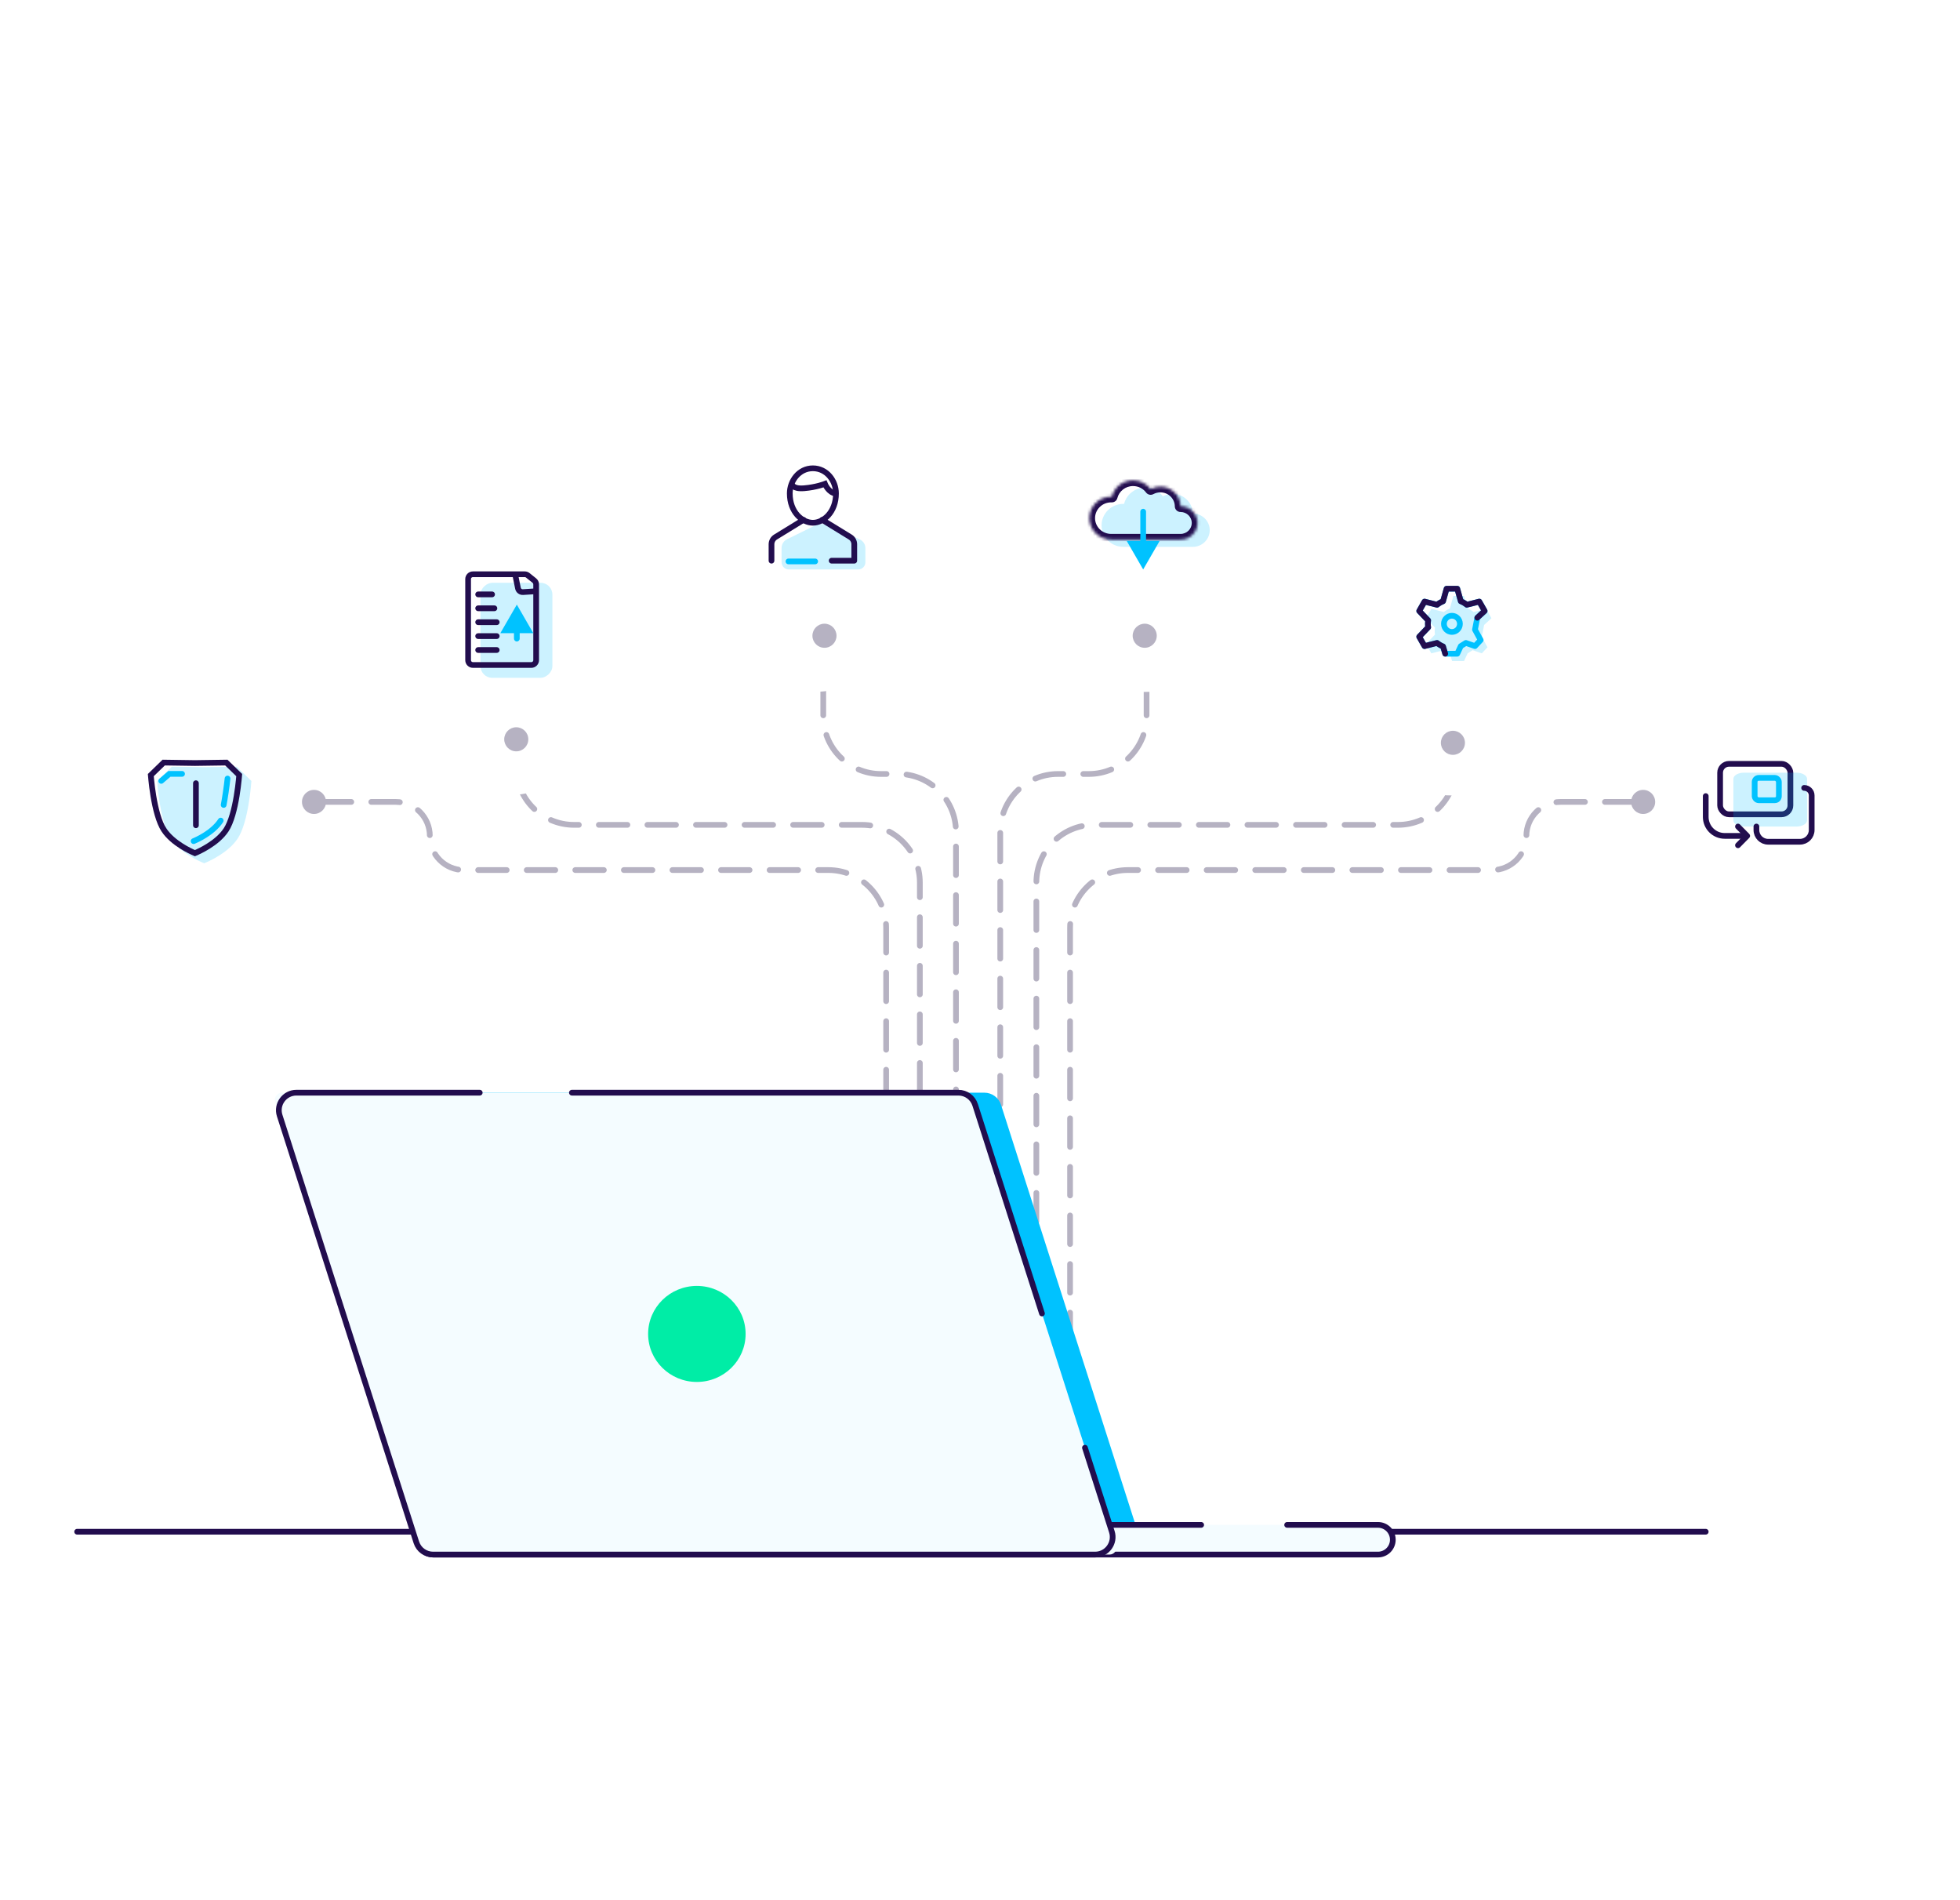 <svg width="686" height="665" viewBox="0 0 686 665" fill="none" xmlns="http://www.w3.org/2000/svg">
<path d="M571.726 280.616L546.155 280.616C539.571 280.616 534.234 285.954 534.234 292.537V292.537C534.234 299.121 528.896 304.458 522.313 304.458L394.75 304.458C383.58 304.458 374.524 313.514 374.524 324.684L374.524 494.663" stroke="#B6B2C2" stroke-width="2" stroke-miterlimit="16" stroke-linecap="round" stroke-linejoin="round" stroke-dasharray="10 7"/>
<path d="M509.508 257.863L509.508 268.417C509.508 279.587 500.453 288.643 489.282 288.643L382.952 288.643C371.781 288.643 362.726 297.698 362.726 308.869L362.726 470.514" stroke="#B6B2C2" stroke-width="2" stroke-miterlimit="16" stroke-linecap="round" stroke-linejoin="round" stroke-dasharray="10 7"/>
<path d="M401.301 223.31L401.301 250.615C401.301 261.786 392.245 270.841 381.075 270.841L370.311 270.841C359.14 270.841 350.085 279.897 350.085 291.067L350.085 396.072" stroke="#B6B2C2" stroke-width="2" stroke-miterlimit="16" stroke-linecap="round" stroke-linejoin="round" stroke-dasharray="10 7"/>
<path d="M112.95 280.616L138.521 280.616C145.105 280.616 150.442 285.954 150.442 292.537V292.537C150.442 299.121 155.779 304.458 162.363 304.458L289.926 304.458C301.096 304.458 310.152 313.514 310.152 324.684L310.152 395.229" stroke="#B6B2C2" stroke-width="2" stroke-miterlimit="16" stroke-linecap="round" stroke-linejoin="round" stroke-dasharray="10 7"/>
<path d="M180.693 257.863L180.693 268.417C180.694 279.587 189.749 288.643 200.919 288.643L301.724 288.643C312.895 288.643 321.95 297.698 321.95 308.869L321.95 395.23" stroke="#B6B2C2" stroke-width="2" stroke-miterlimit="16" stroke-linecap="round" stroke-linejoin="round" stroke-dasharray="10 7"/>
<path d="M288.143 223.31L288.143 250.615C288.143 261.786 297.198 270.841 308.369 270.841L314.365 270.841C325.535 270.841 334.591 279.897 334.591 291.067L334.591 396.072" stroke="#B6B2C2" stroke-width="2" stroke-miterlimit="16" stroke-linecap="round" stroke-linejoin="round" stroke-dasharray="10 7"/>
<g filter="url(#filter0_d_72_52591)">
<circle cx="69.452" cy="280.616" r="40.452" fill="white"/>
</g>
<path opacity="0.2" d="M82.848 268.297L71.489 268.46L60.131 268.297L54.99 273.286C54.99 273.286 55.905 287.603 59.794 293.442C63.135 298.464 69.815 301.415 71.461 302.083C73.107 301.415 79.844 298.459 83.185 293.442C87.075 287.606 87.99 273.286 87.99 273.286L82.848 268.297Z" fill="#00C2FF"/>
<path d="M68.239 267.008L68.253 267.008L68.267 267.008L79.213 266.851L83.722 271.227C83.719 271.275 83.714 271.326 83.71 271.381C83.678 271.777 83.628 272.353 83.555 273.062C83.41 274.481 83.177 276.431 82.823 278.56C82.47 280.691 81.999 282.986 81.381 285.098C80.76 287.223 80.007 289.1 79.117 290.436L79.117 290.436C77.558 292.777 75.172 294.68 72.919 296.095C70.974 297.317 69.182 298.142 68.225 298.548C67.272 298.142 65.494 297.319 63.562 296.098C61.324 294.685 58.951 292.781 57.391 290.437L57.391 290.436C55.579 287.716 54.401 282.878 53.684 278.559C53.331 276.431 53.098 274.48 52.953 273.061C52.88 272.352 52.83 271.777 52.798 271.381C52.793 271.326 52.789 271.275 52.785 271.227L57.295 266.851L68.239 267.008Z" stroke="#220D4E" stroke-width="2" stroke-linecap="round"/>
<path d="M63.719 270.802L59.298 270.802L56.438 273.254" stroke="#00C2FF" stroke-width="2" stroke-linecap="round"/>
<path d="M67.764 294.335C69.095 293.779 74.538 291.321 77.248 287.149" stroke="#00C2FF" stroke-width="2" stroke-linecap="round" stroke-linejoin="round"/>
<path d="M68.573 274.071L68.573 288.783" stroke="#220D4E" stroke-width="2" stroke-linecap="round"/>
<path d="M79.636 272.436C79.378 275.027 78.668 279.764 78.281 281.675" stroke="#00C2FF" stroke-width="2" stroke-linecap="round"/>
<g filter="url(#filter1_d_72_52591)">
<circle cx="40.452" cy="40.452" r="40.452" transform="matrix(-1 0 0 1 324.802 141.564)" fill="white"/>
</g>
<path opacity="0.2" d="M273.557 191.738V196.74C273.557 198.137 274.689 199.269 276.086 199.269H300.363C301.759 199.269 302.891 198.137 302.891 196.74V191.834C302.891 190.5 302.105 189.291 300.885 188.751L289.612 183.761C288.243 183.156 286.677 183.187 285.334 183.848L275.441 188.713C274.288 189.28 273.557 190.453 273.557 191.738Z" fill="#00C2FF"/>
<path d="M281.235 181.908L271.431 187.927C270.558 188.463 270.024 189.427 270.024 190.469V196.2M287.782 181.908L297.586 187.927C298.459 188.463 298.992 189.427 298.992 190.469V196.2H291.077" stroke="#220D4E" stroke-width="2" stroke-miterlimit="10" stroke-linecap="round" stroke-linejoin="round"/>
<path d="M285.302 196.456H275.966" stroke="#00C2FF" stroke-width="2" stroke-linecap="round"/>
<path d="M276.761 169.32C277.465 169.481 277.266 171.189 281.476 170.849C285.687 170.509 288.718 169.32 288.718 169.32C288.718 169.32 290.002 172.511 292.592 172.692" stroke="#220D4E" stroke-width="2" stroke-miterlimit="10"/>
<path d="M276.424 172.668C276.424 168.271 279.638 163.874 284.508 163.874C289.379 163.874 292.592 168.271 292.592 172.668C292.592 179.265 288.183 182.929 284.508 182.929C280.834 182.929 276.424 179.265 276.424 172.668Z" stroke="#220D4E" stroke-width="2" stroke-miterlimit="10" stroke-linecap="square"/>
<g filter="url(#filter2_d_72_52591)">
<circle cx="176.48" cy="218.253" r="40.452" fill="white"/>
</g>
<path d="M172.266 232.7H179.224C183.879 232.7 187.652 228.927 187.652 224.273V206.181C187.652 204.595 186.931 203.094 185.694 202.102C184.766 201.359 183.613 200.954 182.425 200.954H172.266C167.612 200.954 163.839 204.727 163.839 209.381V224.273C163.839 228.927 167.612 232.7 172.266 232.7Z" fill="white"/>
<rect opacity="0.2" x="168.168" y="237.192" width="33.253" height="25.167" rx="4.109" transform="rotate(-90 168.168 237.192)" fill="#00C2FF"/>
<path d="M165.524 232.7H185.966C186.897 232.7 187.652 231.945 187.652 231.015V204.481C187.652 203.969 187.419 203.485 187.02 203.166L184.723 201.324C184.424 201.084 184.052 200.954 183.669 200.954H165.524C164.593 200.954 163.839 201.708 163.839 202.639V231.015C163.839 231.945 164.593 232.7 165.524 232.7Z" stroke="#220D4E" stroke-width="2" stroke-linecap="round" stroke-linejoin="round"/>
<path d="M180.329 201.103L181.287 205.844C181.454 206.67 182.206 207.245 183.047 207.192L187.204 206.927" stroke="#220D4E" stroke-width="2" stroke-linecap="round" stroke-linejoin="round"/>
<path d="M167.356 207.995H172.227" stroke="#220D4E" stroke-width="2" stroke-linecap="round"/>
<path d="M167.356 212.861H173.039" stroke="#220D4E" stroke-width="2" stroke-linecap="round"/>
<path d="M167.356 217.727H173.851" stroke="#220D4E" stroke-width="2" stroke-linecap="round"/>
<path d="M167.356 222.593H173.851" stroke="#220D4E" stroke-width="2" stroke-linecap="round"/>
<path d="M167.356 227.459H173.851" stroke="#220D4E" stroke-width="2" stroke-linecap="round"/>
<path d="M179.892 223.478C179.892 224.03 180.339 224.478 180.892 224.478C181.444 224.478 181.892 224.03 181.892 223.478H179.892ZM180.892 211.57L175.118 221.57H186.665L180.892 211.57ZM181.892 223.478V220.57H179.892V223.478H181.892Z" fill="#00C2FF"/>
<g filter="url(#filter3_d_72_52591)">
<circle cx="40.452" cy="40.452" r="40.452" transform="matrix(-1 0 0 1 656 240.165)" fill="white"/>
</g>
<rect x="602.039" y="267.29" width="24.601" height="17.664" rx="3.109" stroke="#220D4E" stroke-width="2"/>
<path opacity="0.2" d="M606.681 287.056C606.681 288.257 608.331 289.231 610.366 289.231H628.791C630.826 289.231 632.476 288.257 632.476 287.056V272.561C632.476 271.36 630.826 270.386 628.791 270.386L610.366 270.386C608.331 270.386 606.681 271.36 606.681 272.561L606.681 287.056Z" fill="#00C2FF"/>
<rect x="614.13" y="272.206" width="8.479" height="7.832" rx="1.427" stroke="#00C2FF" stroke-width="2"/>
<path d="M614.742 289.231V290.448C614.742 292.717 616.582 294.557 618.851 294.557H629.98C632.249 294.557 634.089 292.717 634.089 290.448V278.35C634.089 276.893 632.907 275.712 631.45 275.712V275.712" stroke="#220D4E" stroke-width="2" stroke-linecap="round" stroke-linejoin="round"/>
<path d="M597.008 278.58V285.868C597.008 289.535 599.981 292.508 603.649 292.508H610.712" stroke="#220D4E" stroke-width="2" stroke-linecap="round" stroke-linejoin="round"/>
<path d="M608.293 289.231L611.518 292.509L608.293 295.786" stroke="#220D4E" stroke-width="2" stroke-linecap="round" stroke-linejoin="round"/>
<g filter="url(#filter4_d_72_52591)">
<circle cx="400.649" cy="182.016" r="40.452" fill="white"/>
</g>
<path opacity="0.2" fill-rule="evenodd" clip-rule="evenodd" d="M417.468 179.693H417.468H417.468C420.746 179.693 423.404 182.305 423.404 185.528C423.404 188.751 420.746 191.364 417.468 191.364C417.468 191.364 417.468 191.364 417.468 191.364H393.199C393.199 191.364 393.199 191.364 393.199 191.364C388.974 191.364 385.549 187.996 385.549 183.842C385.549 179.688 388.974 176.321 393.199 176.321C393.274 176.321 393.349 176.322 393.423 176.324C394.248 173.046 397.26 170.615 400.849 170.615C403.377 170.615 405.617 171.82 407.01 173.678C408.019 173.131 409.179 172.82 410.412 172.82C414.287 172.82 417.432 175.891 417.468 179.693Z" fill="#00C2FF"/>
<mask id="path-40-inside-1_72_52591" fill="white">
<path fill-rule="evenodd" clip-rule="evenodd" d="M413.185 177.164H413.185H413.185C416.463 177.164 419.12 179.777 419.12 183C419.12 186.223 416.463 188.835 413.185 188.835C413.185 188.835 413.185 188.835 413.185 188.835H388.916C388.916 188.835 388.916 188.835 388.916 188.835C384.691 188.835 381.266 185.468 381.266 181.314C381.266 177.16 384.691 173.793 388.916 173.793C388.991 173.793 389.065 173.794 389.14 173.796C389.965 170.518 392.977 168.087 396.566 168.087C399.093 168.087 401.334 169.292 402.727 171.149C403.736 170.603 404.895 170.292 406.128 170.292C410.004 170.292 413.149 173.363 413.185 177.164Z"/>
</mask>
<path d="M413.185 177.164L411.185 177.183C411.195 178.28 412.087 179.164 413.185 179.164V177.164ZM389.14 173.796L389.083 175.795C390.021 175.822 390.85 175.193 391.079 174.284L389.14 173.796ZM402.727 171.149L401.127 172.349C401.722 173.143 402.808 173.38 403.68 172.908L402.727 171.149ZM413.185 179.164H413.185V175.164H413.185V179.164ZM413.185 175.164H413.185V179.164H413.185V175.164ZM421.12 183C421.12 178.641 417.535 175.164 413.185 175.164V179.164C415.39 179.164 417.12 180.913 417.12 183H421.12ZM413.185 190.835C417.535 190.835 421.12 187.359 421.12 183H417.12C417.12 185.086 415.39 186.835 413.185 186.835V190.835ZM413.185 190.835C413.185 190.835 413.185 190.835 413.185 190.835C413.185 190.835 413.185 190.835 413.185 190.835C413.185 190.835 413.185 190.835 413.185 190.835H413.185H413.185C413.185 190.835 413.185 190.835 413.185 190.835C413.185 190.835 413.185 190.835 413.185 190.835C413.185 190.835 413.185 190.835 413.185 190.835C413.185 190.835 413.185 190.835 413.185 190.835C413.185 190.835 413.185 190.835 413.185 190.835H413.185H413.185C413.185 190.835 413.185 190.835 413.185 190.835C413.185 190.835 413.185 190.835 413.185 190.835C413.185 190.835 413.185 190.835 413.185 190.835C413.185 190.835 413.185 190.835 413.185 190.835H413.185H413.185C413.185 190.835 413.185 190.835 413.185 190.835C413.185 190.835 413.185 190.835 413.185 190.835C413.185 190.835 413.185 190.835 413.185 190.835H413.185H413.185C413.185 190.835 413.185 190.835 413.185 190.835C413.185 190.835 413.185 190.835 413.185 190.835C413.185 190.835 413.185 190.835 413.185 190.835C413.185 190.835 413.185 190.835 413.185 190.835H413.185C413.185 190.835 413.185 190.835 413.185 190.835C413.185 190.835 413.185 190.835 413.185 190.835C413.185 190.835 413.185 190.835 413.185 190.835H413.185H413.185C413.185 190.835 413.185 190.835 413.185 190.835C413.185 190.835 413.185 190.835 413.185 190.835C413.185 190.835 413.185 190.835 413.185 190.835H413.185H413.185C413.185 190.835 413.185 190.835 413.185 190.835C413.185 190.835 413.185 190.835 413.185 190.835C413.185 190.835 413.185 190.835 413.185 190.835H413.185C413.185 190.835 413.185 190.835 413.185 190.835C413.185 190.835 413.185 190.835 413.185 190.835C413.185 190.835 413.185 190.835 413.185 190.835C413.185 190.835 413.185 190.835 413.185 190.835H413.185C413.185 190.835 413.185 190.835 413.185 190.835C413.185 190.835 413.185 190.835 413.185 190.835C413.185 190.835 413.185 190.835 413.185 190.835H413.185H413.185C413.185 190.835 413.185 190.835 413.185 190.835C413.185 190.835 413.185 190.835 413.185 190.835C413.185 190.835 413.185 190.835 413.185 190.835H413.185H413.185C413.185 190.835 413.185 190.835 413.185 190.835C413.185 190.835 413.185 190.835 413.185 190.835C413.185 190.835 413.185 190.835 413.185 190.835H413.185C413.185 190.835 413.185 190.835 413.185 190.835C413.185 190.835 413.185 190.835 413.185 190.835C413.185 190.835 413.185 190.835 413.185 190.835C413.185 190.835 413.185 190.835 413.185 190.835H413.185H413.185C413.185 190.835 413.185 190.835 413.185 190.835C413.185 190.835 413.185 190.835 413.185 190.835C413.185 190.835 413.185 190.835 413.185 190.835H413.185H413.185C413.185 190.835 413.185 190.835 413.185 190.835C413.185 190.835 413.185 190.835 413.185 190.835C413.185 190.835 413.185 190.835 413.185 190.835C413.185 190.835 413.185 190.835 413.185 190.835H413.185H413.185C413.185 190.835 413.185 190.835 413.185 190.835C413.185 190.835 413.185 190.835 413.185 190.835C413.185 190.835 413.185 190.835 413.185 190.835C413.185 190.835 413.185 190.835 413.185 190.835C413.185 190.835 413.185 190.835 413.185 190.835H413.185H413.185C413.185 190.835 413.185 190.835 413.185 190.835C413.185 190.835 413.185 190.835 413.185 190.835C413.185 190.835 413.185 190.835 413.185 190.835V186.835C413.185 186.835 413.185 186.835 413.185 186.835C413.185 186.835 413.185 186.835 413.185 186.835C413.185 186.835 413.185 186.835 413.185 186.835H413.185H413.185C413.185 186.835 413.185 186.835 413.185 186.835C413.185 186.835 413.185 186.835 413.185 186.835C413.185 186.835 413.185 186.835 413.185 186.835C413.185 186.835 413.185 186.835 413.185 186.835C413.185 186.835 413.185 186.835 413.185 186.835H413.185H413.185C413.185 186.835 413.185 186.835 413.185 186.835C413.185 186.835 413.185 186.835 413.185 186.835C413.185 186.835 413.185 186.835 413.185 186.835C413.185 186.835 413.185 186.835 413.185 186.835H413.185H413.185C413.185 186.835 413.185 186.835 413.185 186.835C413.185 186.835 413.185 186.835 413.185 186.835C413.185 186.835 413.185 186.835 413.185 186.835H413.185H413.185C413.185 186.835 413.185 186.835 413.185 186.835C413.185 186.835 413.185 186.835 413.185 186.835C413.185 186.835 413.185 186.835 413.185 186.835C413.185 186.835 413.185 186.835 413.185 186.835H413.185C413.185 186.835 413.185 186.835 413.185 186.835C413.185 186.835 413.185 186.835 413.185 186.835C413.185 186.835 413.185 186.835 413.185 186.835H413.185H413.185C413.185 186.835 413.185 186.835 413.185 186.835C413.185 186.835 413.185 186.835 413.185 186.835C413.185 186.835 413.185 186.835 413.185 186.835H413.185H413.185C413.185 186.835 413.185 186.835 413.185 186.835C413.185 186.835 413.185 186.835 413.185 186.835C413.185 186.835 413.185 186.835 413.185 186.835H413.185C413.185 186.835 413.185 186.835 413.185 186.835C413.185 186.835 413.185 186.835 413.185 186.835C413.185 186.835 413.185 186.835 413.185 186.835C413.185 186.835 413.185 186.835 413.185 186.835H413.185C413.185 186.835 413.185 186.835 413.185 186.835C413.185 186.835 413.185 186.835 413.185 186.835C413.185 186.835 413.185 186.835 413.185 186.835H413.185H413.185C413.185 186.835 413.185 186.835 413.185 186.835C413.185 186.835 413.185 186.835 413.185 186.835C413.185 186.835 413.185 186.835 413.185 186.835H413.185H413.185C413.185 186.835 413.185 186.835 413.185 186.835C413.185 186.835 413.185 186.835 413.185 186.835C413.185 186.835 413.185 186.835 413.185 186.835H413.185C413.185 186.835 413.185 186.835 413.185 186.835C413.185 186.835 413.185 186.835 413.185 186.835C413.185 186.835 413.185 186.835 413.185 186.835C413.185 186.835 413.185 186.835 413.185 186.835H413.185H413.185C413.185 186.835 413.185 186.835 413.185 186.835C413.185 186.835 413.185 186.835 413.185 186.835C413.185 186.835 413.185 186.835 413.185 186.835H413.185H413.185C413.185 186.835 413.185 186.835 413.185 186.835C413.185 186.835 413.185 186.835 413.185 186.835C413.185 186.835 413.185 186.835 413.185 186.835C413.185 186.835 413.185 186.835 413.185 186.835H413.185H413.185C413.185 186.835 413.185 186.835 413.185 186.835C413.185 186.835 413.185 186.835 413.185 186.835C413.185 186.835 413.185 186.835 413.185 186.835C413.185 186.835 413.185 186.835 413.185 186.835C413.185 186.835 413.185 186.835 413.185 186.835H413.185H413.185C413.185 186.835 413.185 186.835 413.185 186.835C413.185 186.835 413.185 186.835 413.185 186.835C413.185 186.835 413.185 186.835 413.185 186.835V190.835ZM413.185 186.835H388.916V190.835H413.185V186.835ZM388.916 190.835C388.85 190.835 388.791 190.832 388.741 190.828C388.692 190.823 388.65 190.818 388.618 190.813C388.586 190.808 388.56 190.803 388.545 190.801C388.537 190.799 388.53 190.798 388.527 190.797C388.523 190.796 388.52 190.796 388.521 190.796C388.521 190.796 388.521 190.796 388.521 190.796C388.521 190.796 388.521 190.796 388.521 190.796C388.521 190.796 388.521 190.796 388.521 190.796C388.521 190.796 388.521 190.796 388.521 190.796C388.521 190.796 388.522 190.796 388.522 190.796C388.523 190.796 388.525 190.797 388.527 190.797C388.531 190.798 388.537 190.799 388.545 190.801C388.56 190.803 388.586 190.808 388.618 190.813C388.65 190.818 388.692 190.823 388.741 190.828C388.791 190.832 388.85 190.835 388.916 190.835V186.835C388.983 186.835 389.042 186.839 389.091 186.843C389.14 186.847 389.182 186.853 389.215 186.858C389.247 186.863 389.272 186.867 389.287 186.87C389.295 186.872 389.302 186.873 389.305 186.874C389.309 186.874 389.312 186.875 389.311 186.875C389.311 186.875 389.311 186.875 389.311 186.875C389.311 186.875 389.311 186.875 389.311 186.875C389.311 186.875 389.311 186.875 389.311 186.875C389.311 186.875 389.311 186.875 389.311 186.875C389.311 186.875 389.31 186.875 389.31 186.875C389.309 186.874 389.307 186.874 389.305 186.874C389.302 186.873 389.295 186.872 389.287 186.87C389.272 186.867 389.246 186.863 389.215 186.858C389.182 186.853 389.14 186.847 389.091 186.843C389.041 186.839 388.983 186.835 388.916 186.835V190.835ZM379.266 181.314C379.266 186.604 383.619 190.835 388.916 190.835V186.835C385.764 186.835 383.266 184.332 383.266 181.314H379.266ZM388.916 171.793C383.619 171.793 379.266 176.024 379.266 181.314H383.266C383.266 178.297 385.764 175.793 388.916 175.793V171.793ZM389.196 171.797C389.103 171.794 389.01 171.793 388.916 171.793V175.793C388.972 175.793 389.028 175.794 389.083 175.795L389.196 171.797ZM396.566 166.087C392.06 166.087 388.249 169.141 387.2 173.308L391.079 174.284C391.681 171.894 393.894 170.087 396.566 170.087V166.087ZM404.327 169.949C402.568 167.603 399.741 166.087 396.566 166.087V170.087C398.445 170.087 400.101 170.981 401.127 172.349L404.327 169.949ZM406.128 168.292C404.555 168.292 403.069 168.689 401.774 169.391L403.68 172.908C404.402 172.516 405.235 172.292 406.128 172.292V168.292ZM415.184 177.146C415.138 172.216 411.07 168.292 406.128 168.292V172.292C408.937 172.292 411.16 174.509 411.185 177.183L415.184 177.146Z" fill="#220D4E" mask="url(#path-40-inside-1_72_52591)"/>
<path d="M401.112 179.043C401.112 178.49 400.665 178.043 400.112 178.043C399.56 178.043 399.112 178.49 399.112 179.043L401.112 179.043ZM400.112 199.269L405.886 189.269L394.339 189.269L400.112 199.269ZM399.112 179.043L399.112 190.269L401.112 190.269L401.112 179.043L399.112 179.043Z" fill="#00C2FF"/>
<g filter="url(#filter5_d_72_52591)">
<circle cx="40.452" cy="40.452" r="40.452" transform="matrix(-1 0 0 1 548.972 177.802)" fill="white"/>
</g>
<path d="M519.623 213.796L517.057 216.154L516.244 220.333L518.236 223.965L516.244 226.091L513.056 224.982L511.281 226.091L510.04 228.756H505.827L505.063 226.211C504.309 225.907 503.602 225.493 502.966 224.982L498.589 226.091L496.722 222.815L499.86 219.528C499.732 218.718 499.732 217.893 499.86 217.083L496.724 213.798L498.592 210.522L502.968 211.631C503.605 211.12 504.312 210.706 505.066 210.402L506.304 206.01H510.04L511.281 210.4C512.035 210.704 512.742 211.119 513.379 211.629L517.755 210.52L519.623 213.796Z" stroke="#00C2FF" stroke-width="2" stroke-miterlimit="10" stroke-linecap="round" stroke-linejoin="round"/>
<path opacity="0.2" d="M522.004 216.332L519.439 218.69L518.625 222.87L520.617 226.501L518.625 228.628L515.438 227.518L513.662 228.628L512.421 231.293H508.209L507.445 228.748C506.69 228.443 505.984 228.029 505.347 227.518L500.971 228.628L499.103 225.351L502.242 222.065C502.114 221.255 502.114 220.429 502.242 219.619L499.106 216.334L500.974 213.058L505.35 214.168C505.986 213.657 506.693 213.243 507.447 212.938L508.686 208.547H512.421L513.662 212.936C514.417 213.241 515.123 213.655 515.76 214.166L520.136 213.056L522.004 216.332Z" fill="#00C2FF"/>
<path d="M508.173 221.143C509.72 221.143 510.975 219.873 510.975 218.306C510.975 216.739 509.72 215.468 508.173 215.468C506.626 215.468 505.371 216.739 505.371 218.306C505.371 219.873 506.626 221.143 508.173 221.143Z" stroke="#00C2FF" stroke-width="2" stroke-miterlimit="10" stroke-linecap="round" stroke-linejoin="round"/>
<path d="M517.057 216.154L519.623 213.796L517.755 210.52L513.379 211.629C512.742 211.119 512.035 210.704 511.281 210.4L510.04 206.01H506.304L505.066 210.402C504.312 210.706 503.605 211.12 502.968 211.631L498.592 210.522L496.724 213.798L499.86 217.083C499.732 217.893 499.732 218.718 499.86 219.528L496.722 222.815L498.589 226.091L502.966 224.982C503.602 225.493 504.309 225.907 505.063 226.211L505.827 228.756" stroke="#220D4E" stroke-width="2" stroke-miterlimit="10" stroke-linecap="round" stroke-linejoin="round"/>
<circle cx="4.214" cy="4.214" r="4.214" transform="matrix(-1.31134e-07 -1 -1 1.31134e-07 512.734 264.147)" fill="#B6B2C2"/>
<circle cx="4.214" cy="4.214" r="4.214" transform="matrix(-1.31134e-07 -1 -1 1.31134e-07 404.863 226.681)" fill="#B6B2C2"/>
<path d="M579.31 280.616C579.31 278.289 577.424 276.403 575.097 276.403C572.77 276.403 570.883 278.289 570.883 280.616C570.883 282.944 572.77 284.83 575.097 284.83C577.424 284.83 579.31 282.944 579.31 280.616Z" fill="#B6B2C2"/>
<circle cx="180.694" cy="258.705" r="4.214" transform="rotate(-90 180.694 258.705)" fill="#B6B2C2"/>
<circle cx="288.564" cy="222.467" r="4.214" transform="rotate(-90 288.564 222.467)" fill="#B6B2C2"/>
<path d="M105.69 280.616C105.69 278.289 107.576 276.403 109.903 276.403C112.23 276.403 114.117 278.289 114.117 280.616C114.117 282.944 112.23 284.83 109.903 284.83C107.576 284.83 105.69 282.944 105.69 280.616Z" fill="#B6B2C2"/>
<path d="M597 536L27 536" stroke="#220D4E" stroke-width="2" stroke-linecap="round" stroke-linejoin="round"/>
<path d="M106.949 390.378C105.68 386.416 108.636 382.365 112.796 382.365H344.517C347.186 382.365 349.55 384.09 350.364 386.632L398.201 535.977C399.47 539.939 396.514 543.989 392.354 543.989H160.633C157.964 543.989 155.601 542.265 154.787 539.723L106.949 390.378Z" fill="#00C2FF"/>
<rect x="146.451" y="533.604" width="341.036" height="10.386" rx="5.193" fill="#F4FCFF"/>
<path d="M420.41 533.604H151.644C148.776 533.604 146.451 535.929 146.451 538.796V538.796C146.451 541.664 148.776 543.989 151.644 543.989H482.295C485.163 543.989 487.488 541.664 487.488 538.796V538.796C487.488 535.929 485.163 533.604 482.295 533.604H450.499" stroke="#220D4E" stroke-width="2" stroke-linecap="round" stroke-linejoin="round"/>
<path d="M96.348 385.57C95.841 383.986 97.023 382.365 98.687 382.365H338.144C339.212 382.365 340.157 383.055 340.483 384.072L390.679 540.785C391.187 542.369 390.005 543.989 388.341 543.989H148.884C147.816 543.989 146.871 543.3 146.545 542.283L96.348 385.57Z" fill="#F4FCFF"/>
<path d="M379.733 506.611L389.14 535.977C390.409 539.939 387.453 543.989 383.293 543.989H151.572C148.903 543.989 146.54 542.265 145.725 539.723L97.888 390.378C96.619 386.416 99.575 382.365 103.735 382.365H167.907M364.685 459.63L341.302 386.632C340.488 384.09 338.125 382.365 335.456 382.365H200.167" stroke="#220D4E" stroke-width="2" stroke-linecap="round" stroke-linejoin="round"/>
<ellipse cx="243.903" cy="466.787" rx="17.061" ry="16.801" fill="#00EDA6"/>
<defs>
<filter id="filter0_d_72_52591" x="5.41" y="236.233" width="128.084" height="128.084" filterUnits="userSpaceOnUse" color-interpolation-filters="sRGB">
<feFlood flood-opacity="0" result="BackgroundImageFix"/>
<feColorMatrix in="SourceAlpha" type="matrix" values="0 0 0 0 0 0 0 0 0 0 0 0 0 0 0 0 0 0 127 0" result="hardAlpha"/>
<feOffset dy="19.659"/>
<feGaussianBlur stdDeviation="11.795"/>
<feColorMatrix type="matrix" values="0 0 0 0 0 0 0 0 0 0.2 0 0 0 0 0.388 0 0 0 0.08 0"/>
<feBlend mode="normal" in2="BackgroundImageFix" result="effect1_dropShadow_72_52591"/>
<feBlend mode="normal" in="SourceGraphic" in2="effect1_dropShadow_72_52591" result="shape"/>
</filter>
<filter id="filter1_d_72_52591" x="220.309" y="137.632" width="128.084" height="128.084" filterUnits="userSpaceOnUse" color-interpolation-filters="sRGB">
<feFlood flood-opacity="0" result="BackgroundImageFix"/>
<feColorMatrix in="SourceAlpha" type="matrix" values="0 0 0 0 0 0 0 0 0 0 0 0 0 0 0 0 0 0 127 0" result="hardAlpha"/>
<feOffset dy="19.659"/>
<feGaussianBlur stdDeviation="11.795"/>
<feColorMatrix type="matrix" values="0 0 0 0 0 0 0 0 0 0.2 0 0 0 0 0.388 0 0 0 0.08 0"/>
<feBlend mode="normal" in2="BackgroundImageFix" result="effect1_dropShadow_72_52591"/>
<feBlend mode="normal" in="SourceGraphic" in2="effect1_dropShadow_72_52591" result="shape"/>
</filter>
<filter id="filter2_d_72_52591" x="112.438" y="173.87" width="128.084" height="128.084" filterUnits="userSpaceOnUse" color-interpolation-filters="sRGB">
<feFlood flood-opacity="0" result="BackgroundImageFix"/>
<feColorMatrix in="SourceAlpha" type="matrix" values="0 0 0 0 0 0 0 0 0 0 0 0 0 0 0 0 0 0 127 0" result="hardAlpha"/>
<feOffset dy="19.659"/>
<feGaussianBlur stdDeviation="11.795"/>
<feColorMatrix type="matrix" values="0 0 0 0 0 0 0 0 0 0.2 0 0 0 0 0.388 0 0 0 0.08 0"/>
<feBlend mode="normal" in2="BackgroundImageFix" result="effect1_dropShadow_72_52591"/>
<feBlend mode="normal" in="SourceGraphic" in2="effect1_dropShadow_72_52591" result="shape"/>
</filter>
<filter id="filter3_d_72_52591" x="551.506" y="236.233" width="128.084" height="128.084" filterUnits="userSpaceOnUse" color-interpolation-filters="sRGB">
<feFlood flood-opacity="0" result="BackgroundImageFix"/>
<feColorMatrix in="SourceAlpha" type="matrix" values="0 0 0 0 0 0 0 0 0 0 0 0 0 0 0 0 0 0 127 0" result="hardAlpha"/>
<feOffset dy="19.659"/>
<feGaussianBlur stdDeviation="11.795"/>
<feColorMatrix type="matrix" values="0 0 0 0 0 0 0 0 0 0.2 0 0 0 0 0.388 0 0 0 0.08 0"/>
<feBlend mode="normal" in2="BackgroundImageFix" result="effect1_dropShadow_72_52591"/>
<feBlend mode="normal" in="SourceGraphic" in2="effect1_dropShadow_72_52591" result="shape"/>
</filter>
<filter id="filter4_d_72_52591" x="336.607" y="137.632" width="128.084" height="128.084" filterUnits="userSpaceOnUse" color-interpolation-filters="sRGB">
<feFlood flood-opacity="0" result="BackgroundImageFix"/>
<feColorMatrix in="SourceAlpha" type="matrix" values="0 0 0 0 0 0 0 0 0 0 0 0 0 0 0 0 0 0 127 0" result="hardAlpha"/>
<feOffset dy="19.659"/>
<feGaussianBlur stdDeviation="11.795"/>
<feColorMatrix type="matrix" values="0 0 0 0 0 0 0 0 0 0.2 0 0 0 0 0.388 0 0 0 0.08 0"/>
<feBlend mode="normal" in2="BackgroundImageFix" result="effect1_dropShadow_72_52591"/>
<feBlend mode="normal" in="SourceGraphic" in2="effect1_dropShadow_72_52591" result="shape"/>
</filter>
<filter id="filter5_d_72_52591" x="444.478" y="173.87" width="128.084" height="128.084" filterUnits="userSpaceOnUse" color-interpolation-filters="sRGB">
<feFlood flood-opacity="0" result="BackgroundImageFix"/>
<feColorMatrix in="SourceAlpha" type="matrix" values="0 0 0 0 0 0 0 0 0 0 0 0 0 0 0 0 0 0 127 0" result="hardAlpha"/>
<feOffset dy="19.659"/>
<feGaussianBlur stdDeviation="11.795"/>
<feColorMatrix type="matrix" values="0 0 0 0 0 0 0 0 0 0.2 0 0 0 0 0.388 0 0 0 0.08 0"/>
<feBlend mode="normal" in2="BackgroundImageFix" result="effect1_dropShadow_72_52591"/>
<feBlend mode="normal" in="SourceGraphic" in2="effect1_dropShadow_72_52591" result="shape"/>
</filter>
</defs>
</svg>
